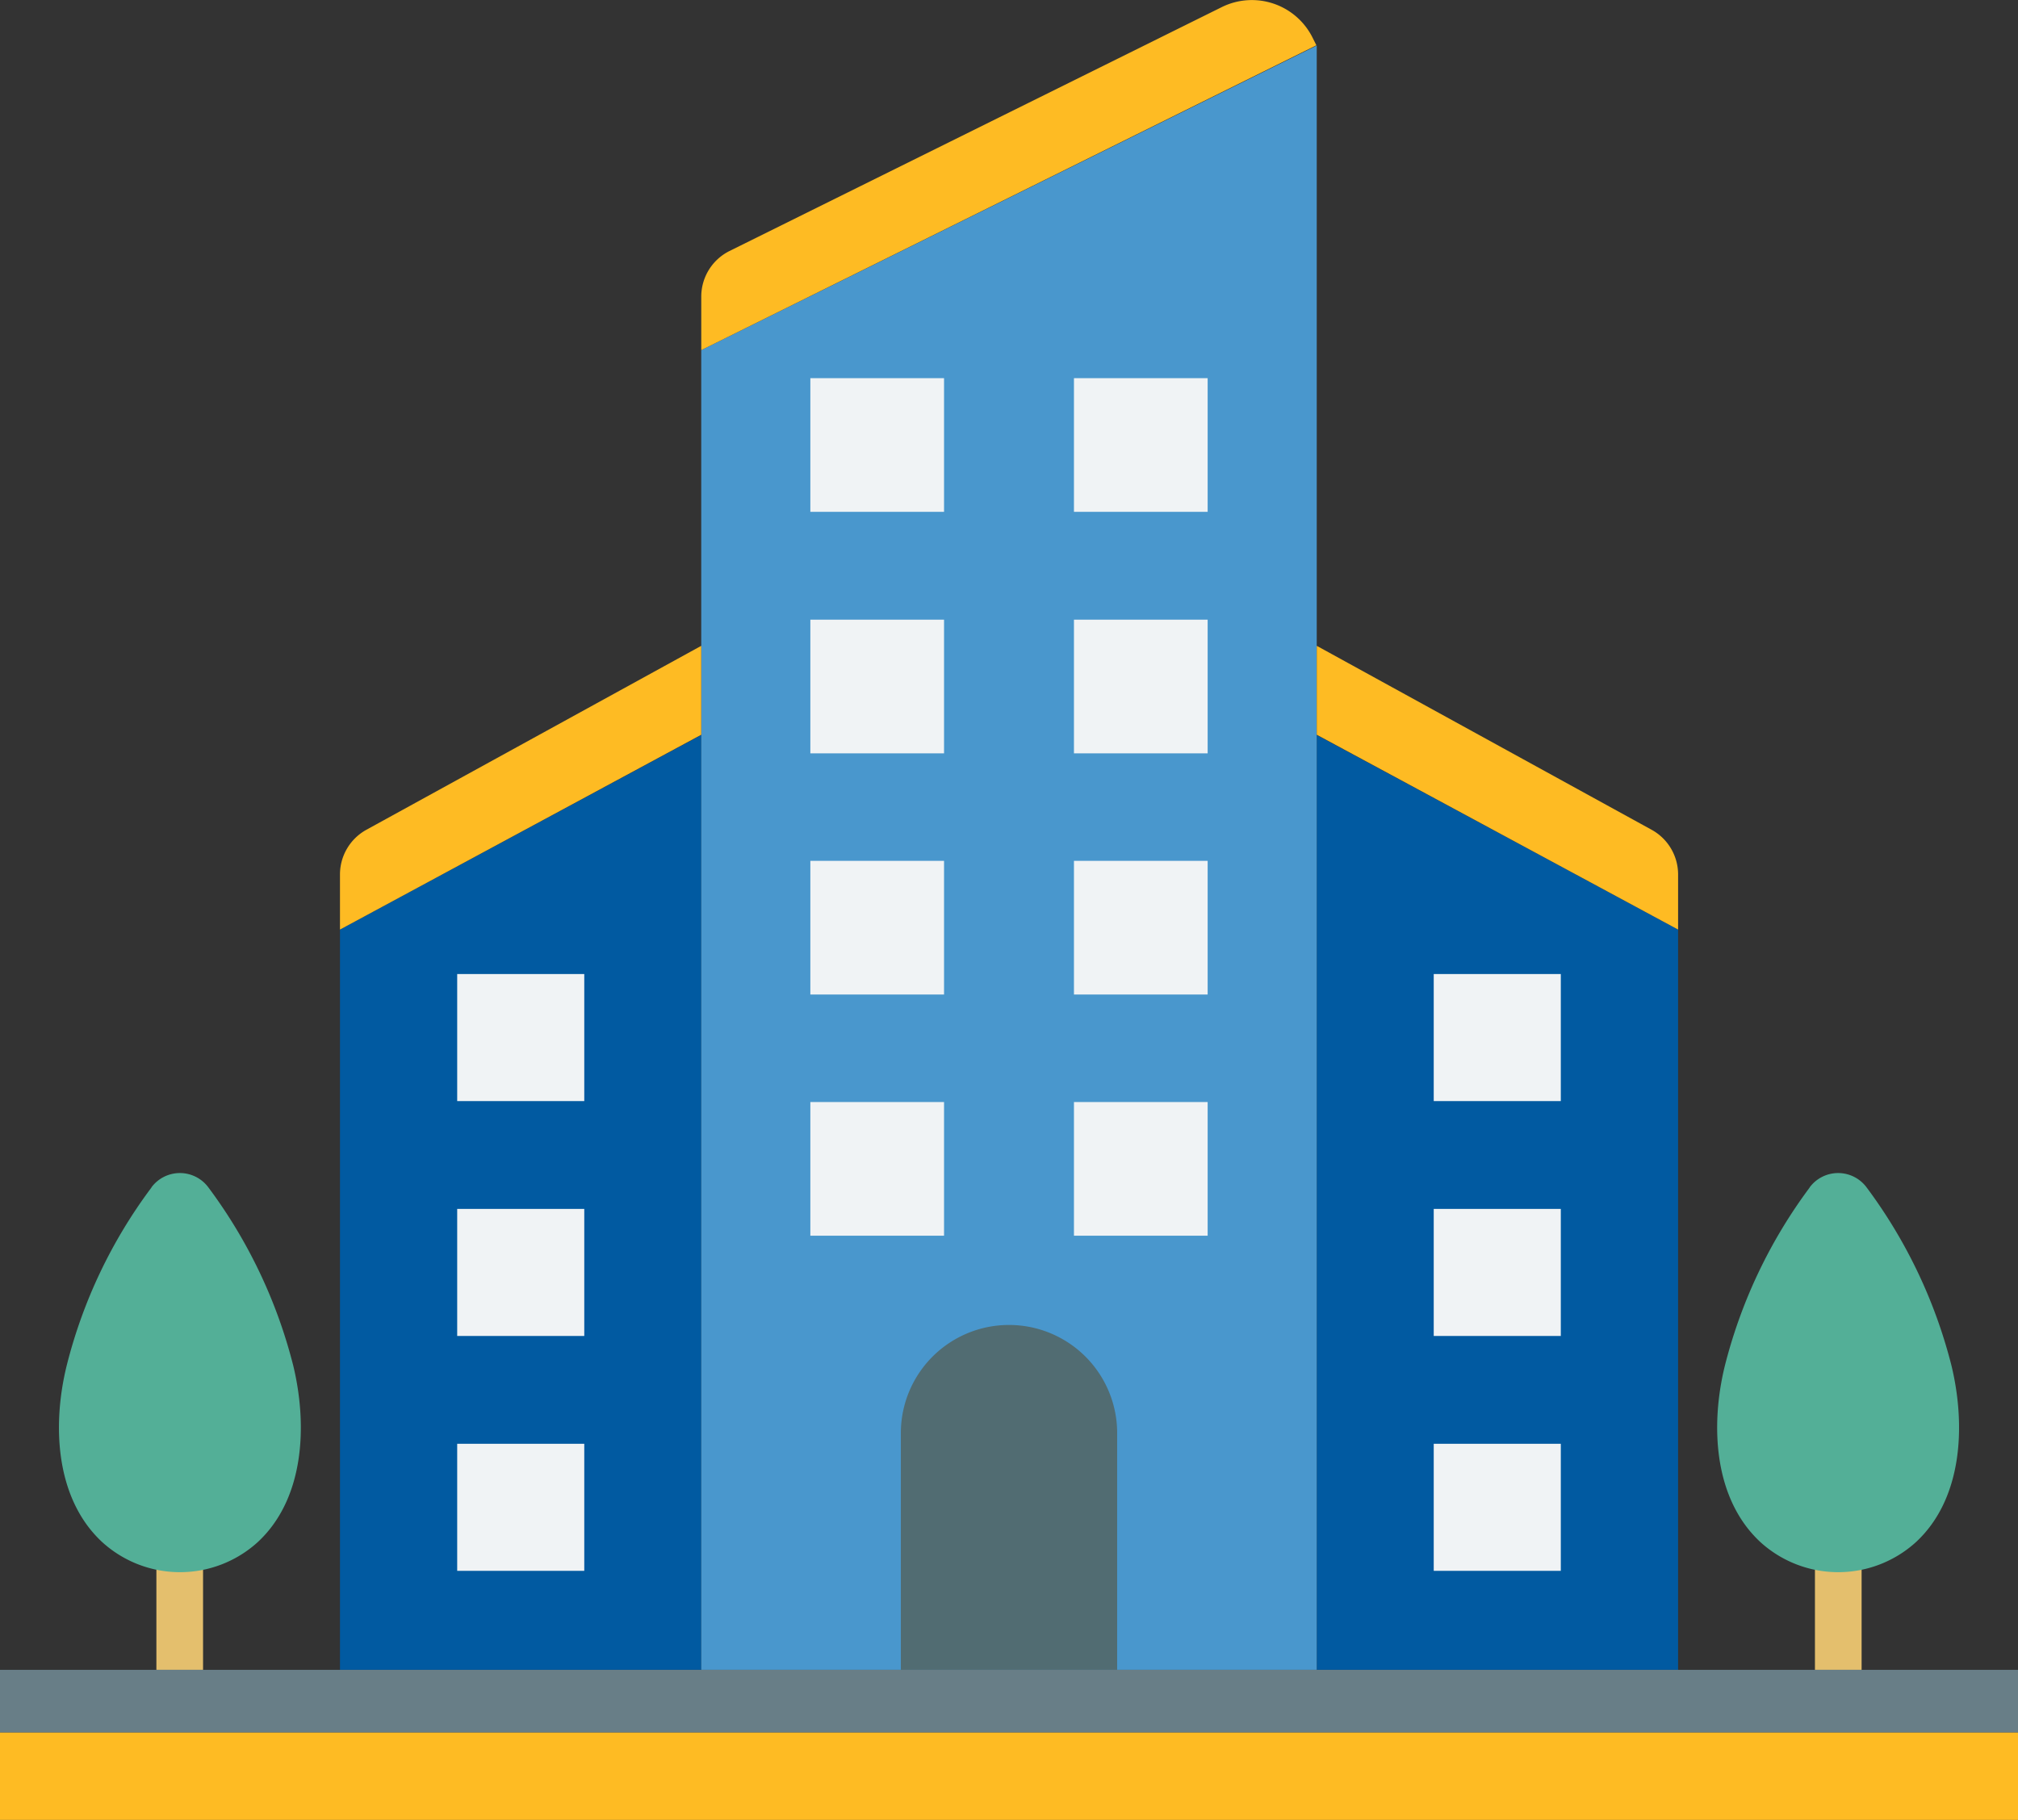 <?xml version="1.0" encoding="UTF-8"?>
<svg xmlns="http://www.w3.org/2000/svg" xmlns:xlink="http://www.w3.org/1999/xlink" id="Groupe_138" data-name="Groupe 138" width="128.364" height="115.778" viewBox="0 0 128.364 115.778">
  <rect x="0" y="0" width="128.364" height="115.778" fill="#333333" stroke="none"/>
  <defs>
    <clipPath id="clip-path">
      <rect id="Rectangle_201" data-name="Rectangle 201" width="128.364" height="115.778" fill="none"></rect>
    </clipPath>
  </defs>
  <path id="Tracé_2213" data-name="Tracé 2213" d="M240.933,134.514l22.985,12.375v47.094H240.933Z" transform="translate(-157.175 -87.752)" fill="#015aa1"></path>
  <rect id="Rectangle_183" data-name="Rectangle 183" width="8.083" height="8.083" transform="translate(91.199 61.966)" fill="#f0f3f5"></rect>
  <rect id="Rectangle_184" data-name="Rectangle 184" width="8.083" height="8.083" transform="translate(91.199 76.908)" fill="#f0f3f5"></rect>
  <rect id="Rectangle_185" data-name="Rectangle 185" width="8.083" height="8.083" transform="translate(91.199 91.85)" fill="#f0f3f5"></rect>
  <path id="Tracé_2214" data-name="Tracé 2214" d="M85.18,134.514,62.2,146.89v47.094H85.18Z" transform="translate(-40.574 -87.752)" fill="#015aa1"></path>
  <rect id="Rectangle_186" data-name="Rectangle 186" width="8.083" height="8.083" transform="translate(29.082 61.966)" fill="#f0f3f5"></rect>
  <rect id="Rectangle_187" data-name="Rectangle 187" width="8.083" height="8.083" transform="translate(29.082 76.908)" fill="#f0f3f5"></rect>
  <rect id="Rectangle_188" data-name="Rectangle 188" width="8.083" height="8.083" transform="translate(29.082 91.85)" fill="#f0f3f5"></rect>
  <path id="Tracé_2215" data-name="Tracé 2215" d="M167.464,111.67H128.313V27.711L167.464,8.336Z" transform="translate(-83.707 -5.438)" fill="#4997cd"></path>
  <rect id="Rectangle_189" data-name="Rectangle 189" width="8.504" height="8.504" transform="translate(51.546 24.058)" fill="#f0f3f5"></rect>
  <rect id="Rectangle_190" data-name="Rectangle 190" width="8.504" height="8.504" transform="translate(68.314 24.058)" fill="#f0f3f5"></rect>
  <rect id="Rectangle_191" data-name="Rectangle 191" width="8.504" height="8.504" transform="translate(51.546 39.422)" fill="#f0f3f5"></rect>
  <rect id="Rectangle_192" data-name="Rectangle 192" width="8.504" height="8.504" transform="translate(68.314 39.422)" fill="#f0f3f5"></rect>
  <rect id="Rectangle_193" data-name="Rectangle 193" width="8.504" height="8.504" transform="translate(51.546 54.765)" fill="#f0f3f5"></rect>
  <rect id="Rectangle_194" data-name="Rectangle 194" width="8.504" height="8.504" transform="translate(68.314 54.765)" fill="#f0f3f5"></rect>
  <rect id="Rectangle_195" data-name="Rectangle 195" width="8.504" height="8.504" transform="translate(51.546 70.109)" fill="#f0f3f5"></rect>
  <rect id="Rectangle_196" data-name="Rectangle 196" width="8.504" height="8.504" transform="translate(68.314 70.109)" fill="#f0f3f5"></rect>
  <g id="Groupe_137" data-name="Groupe 137">
    <g id="Groupe_136" data-name="Groupe 136" clip-path="url(#clip-path)">
      <path id="Tracé_2216" data-name="Tracé 2216" d="M164.834,264.253V249.109a6.88,6.88,0,0,1,13.759,0v15.143Z" transform="translate(-107.531 -158.021)" fill="#516c72"></path>
      <path id="Tracé_2217" data-name="Tracé 2217" d="M128.313,22.272v-3.41a3.242,3.242,0,0,1,1.785-2.888L161.427.45A4.314,4.314,0,0,1,167.2,2.4l.241.481Z" transform="translate(-83.706 0)" fill="#febb23"></path>
      <path id="Tracé_2218" data-name="Tracé 2218" d="M62.2,136.238v-3.51A3.247,3.247,0,0,1,63.86,129.9l21.32-11.713v5.656Z" transform="translate(-40.574 -77.101)" fill="#febb23"></path>
      <path id="Tracé_2219" data-name="Tracé 2219" d="M263.918,136.238v-3.51a3.247,3.247,0,0,0-1.665-2.828l-21.32-11.713v5.656Z" transform="translate(-157.175 -77.101)" fill="#febb23"></path>
      <rect id="Rectangle_197" data-name="Rectangle 197" width="2.968" height="6.759" transform="translate(9.948 99.472)" fill="#e4bf6d"></rect>
      <path id="Tracé_2220" data-name="Tracé 2220" d="M16.656,215.584a2.254,2.254,0,0,1,3.63,0,32.148,32.148,0,0,1,5.4,11.352c.923,3.851.682,8.484-2.266,11.212a7.353,7.353,0,0,1-9.888,0c-2.949-2.728-3.209-7.361-2.267-11.212a31.809,31.809,0,0,1,5.4-11.352" transform="translate(-7.028 -140.04)" fill="#53af97"></path>
      <rect id="Rectangle_198" data-name="Rectangle 198" width="2.968" height="6.759" transform="translate(115.448 99.472)" fill="#e4bf6d"></rect>
      <path id="Tracé_2221" data-name="Tracé 2221" d="M320.072,215.584a2.254,2.254,0,0,1,3.63,0,32.161,32.161,0,0,1,5.4,11.352c.923,3.851.682,8.484-2.267,11.212a7.353,7.353,0,0,1-9.888,0c-2.949-2.728-3.209-7.361-2.267-11.212a32.155,32.155,0,0,1,5.4-11.352" transform="translate(-204.965 -140.04)" fill="#53af97"></path>
      <rect id="Rectangle_199" data-name="Rectangle 199" width="128.364" height="3.991" transform="translate(0 106.231)" fill="#687e87"></rect>
      <rect id="Rectangle_200" data-name="Rectangle 200" width="128.364" height="5.556" transform="translate(0 110.223)" fill="#febb23"></rect>
    </g>
  </g>
</svg>
